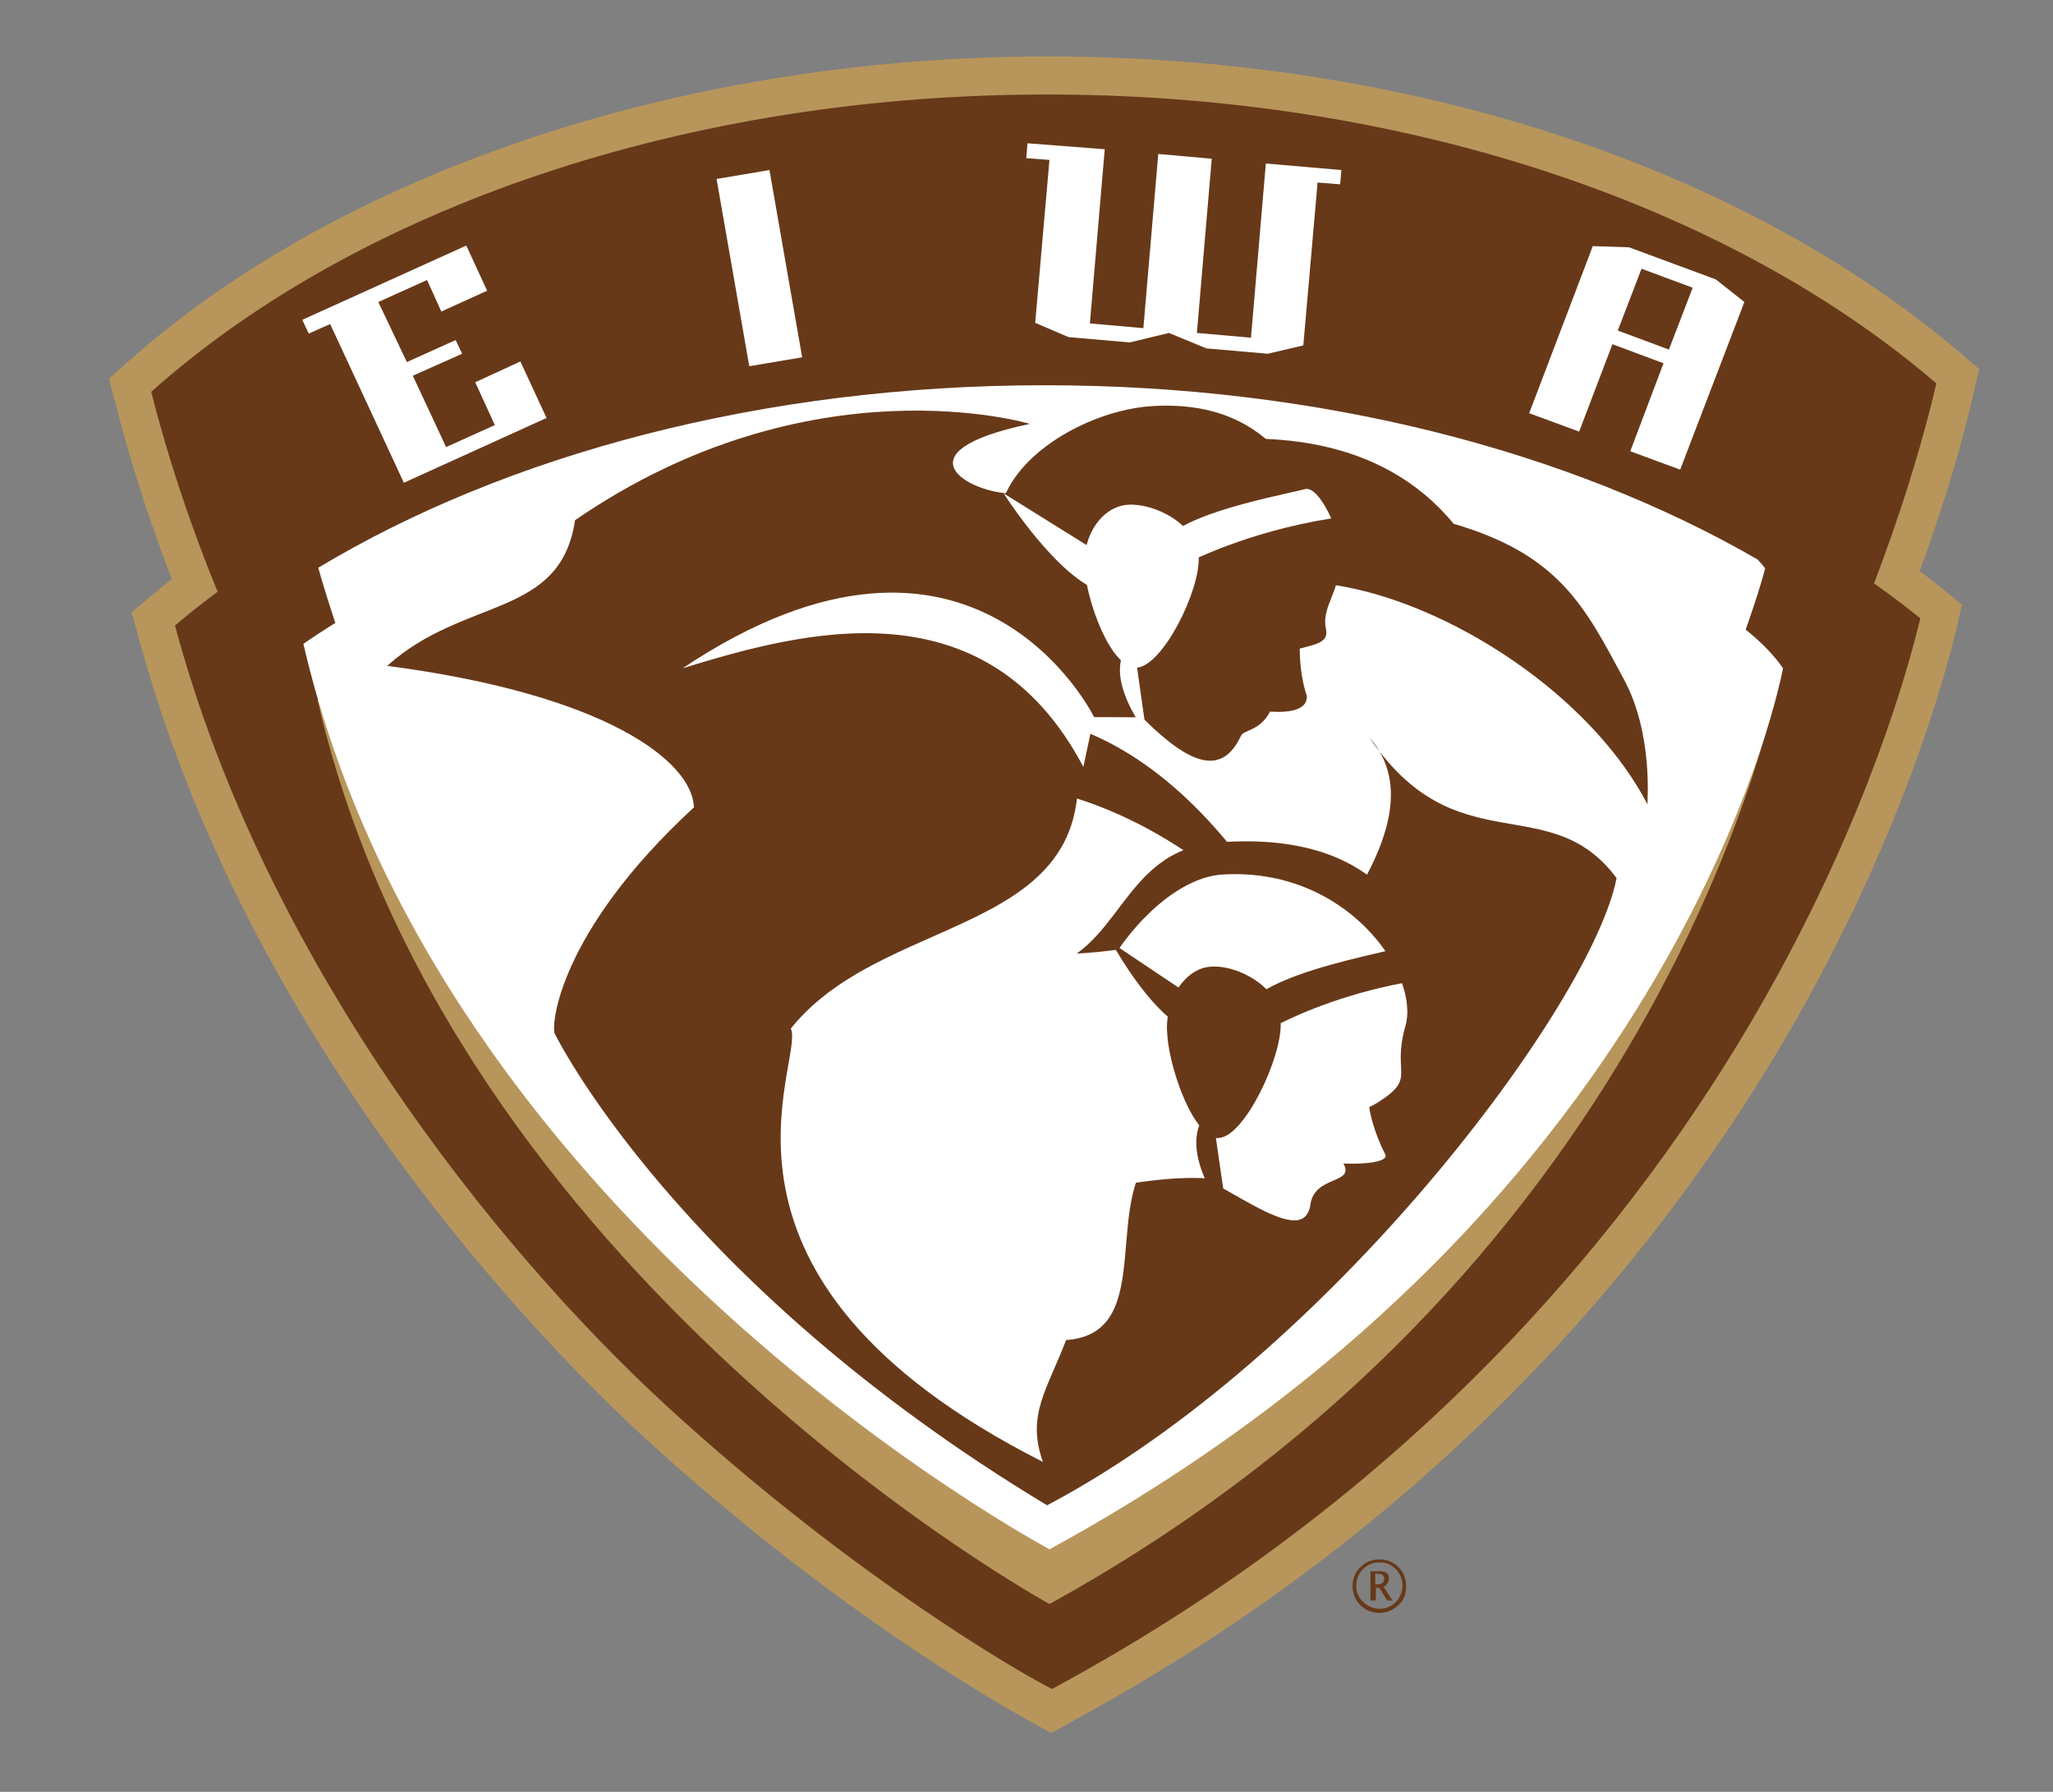 <svg width="55" height="48" viewBox="0 0 55 48" fill="none" xmlns="http://www.w3.org/2000/svg">
<rect x="0" y="0" width="55" height="48" fill="#808080" stroke="none"/>
<path d="M3.382 9.731L2.92 10.145L3.08 10.75C6.106 22.694 14.339 31.422 16.792 33.81C22.174 39.066 26.984 41.853 27.191 41.964L28.083 42.474L28.975 41.948C39.597 35.785 45.569 27.376 48.707 21.42C51.398 16.292 52.529 12.072 52.879 10.495L53.023 9.89L52.561 9.492C46.684 4.475 37.845 1.561 28.29 1.513C18.512 1.465 9.195 4.539 3.382 9.731Z" fill="#B8965B"/>
<path d="M4.02 15.989L3.526 16.404L3.701 17.025C6.663 28.093 14.738 36.167 17.142 38.397C22.414 43.254 27.112 45.834 27.303 45.946L28.163 46.423L29.023 45.946C39.406 40.244 45.251 32.472 48.325 26.946C50.968 22.2 52.067 18.283 52.418 16.817L52.561 16.196L52.067 15.798C46.334 11.148 37.702 8.457 28.354 8.409C18.799 8.345 9.705 11.18 4.02 15.989Z" fill="#B8965B"/>
<path d="M28.338 9.412C18.623 9.364 10.008 12.263 4.688 16.754C7.077 25.688 13.225 33.396 17.827 37.632C23.003 42.394 27.59 44.926 27.797 45.038L28.179 45.245L28.561 45.038C38.722 39.464 44.439 31.851 47.449 26.437C50.013 21.834 51.08 18.076 51.446 16.563C46.111 12.263 37.75 9.46 28.338 9.412Z" fill="#673919"/>
<path d="M28.274 2.532C18.337 2.485 9.514 5.622 4.051 10.495C6.504 20.162 12.794 28.491 17.492 33.078C22.78 38.238 27.494 40.977 27.685 41.088L28.067 41.311L28.449 41.088C38.849 35.053 44.709 26.819 47.783 20.958C50.411 15.974 51.494 11.897 51.876 10.272C46.445 5.606 37.909 2.58 28.274 2.532Z" fill="#673919"/>
<path d="M8.51 18.761C8.51 18.761 17.301 12.374 28.465 13.123C28.465 13.123 44.661 13.792 47.672 18.155C47.672 18.155 44.837 33.762 28.115 42.968C28.115 42.968 12.062 34.193 8.51 18.761Z" fill="#B8965B"/>
<path d="M8.526 15.209C13.002 30.928 28.099 40.308 28.099 40.308C43.627 29.733 47.289 15.225 47.289 15.225C47.226 15.145 47.162 15.066 47.083 14.986C42.066 12.088 35.361 10.32 27.988 10.32C20.423 10.32 13.559 12.183 8.526 15.209Z" fill="white"/>
<path d="M13.941 9.683L14.642 11.196L10.82 12.932L8.845 8.68L8.272 8.935L8.097 8.568L12.492 6.578L13.05 7.788L11.823 8.345L11.441 7.501L10.135 8.09L10.9 9.699L12.206 9.11L12.381 9.476L11.059 10.065L11.951 11.976L13.257 11.387L12.731 10.24L13.941 9.683Z" fill="white"/>
<path d="M19.197 4.794L20.614 4.555L21.49 9.572L20.073 9.81L19.197 4.794Z" fill="white"/>
<path d="M29.596 3.998L29.198 8.664L30.631 8.791L31.03 4.125L32.463 4.252L32.065 8.919L33.514 9.046L33.912 4.38L35.935 4.555L35.903 4.937L35.298 4.889L34.916 9.253L33.96 9.476L32.32 9.333L31.316 8.919L30.265 9.173L28.625 9.03L27.733 8.648L28.115 4.284L27.494 4.236L27.526 3.838L29.596 3.998Z" fill="white"/>
<path d="M42.671 6.593L43.643 6.625L45.968 7.485L46.732 8.09L45.012 12.581L43.675 12.088L44.566 9.731L43.197 9.221L42.305 11.562L40.967 11.069L42.671 6.593ZM44.71 9.364L45.347 7.708L43.977 7.199L43.34 8.855L44.71 9.364Z" fill="white"/>
<path d="M8.128 17.248C8.128 17.248 17.095 10.798 28.481 11.562C28.481 11.562 44.71 13.489 47.767 17.901C47.767 17.901 45.187 32.202 28.115 41.502C28.131 41.502 11.743 32.823 8.128 17.248Z" fill="white"/>
<path d="M25.997 16.563C26.013 16.579 26.029 16.595 26.045 16.61C26.061 16.595 26.045 16.579 25.997 16.563Z" fill="white"/>
<path d="M43.499 18.187C42.448 16.228 41.763 14.859 38.944 14.031C35.042 9.301 26.666 13.425 27.096 13.218C26.012 13.218 23.958 12.12 27.589 11.355C27.589 11.355 21.729 9.587 15.406 13.935C15.008 16.579 12.444 15.973 10.373 17.837C16.218 18.601 18.543 20.385 18.591 21.627C14.944 24.988 14.753 27.504 14.865 27.695C14.865 27.695 18.113 34.336 28.051 40.324C35.6 36.343 42.655 26.898 43.308 23.522C41.508 21.102 39.008 23.204 36.683 19.748C38.849 22.232 34.485 26.325 31.157 30.657C29.357 31.883 31.109 35.721 28.561 35.897C28.051 37.234 27.494 37.903 27.939 39.161C18.145 34.208 21.585 28.443 21.187 27.552C23.847 24.223 30.185 25.21 28.64 19.206L31.778 19.222C31.029 12.55 41.317 16.133 44.136 21.547C44.12 21.547 44.311 19.684 43.499 18.187Z" fill="#673919"/>
<path d="M23.608 16.149C23.592 16.133 23.592 16.133 23.608 16.149Z" fill="#673919"/>
<path d="M34.772 25.465C34.772 25.465 30.599 16.515 23.608 19.907L23.21 21.372C23.21 21.372 28.895 18.92 34.772 25.465Z" fill="#673919"/>
<path d="M38.483 27.52C38.61 29.717 37.209 30.099 35.489 32.361C34.087 34.208 25.535 26.357 27.797 25.975C30.058 25.593 29.978 22.774 32.622 22.567C37.447 22.2 38.371 25.322 38.483 27.52Z" fill="#673919"/>
<path d="M32.749 23.427C30.042 23.586 26.475 30.068 31.093 31.071C32.558 31.39 34.915 33.603 35.106 32.265C35.218 31.485 36.285 31.724 35.998 31.182C35.998 31.182 35.998 31.167 35.982 31.167C36.572 31.198 37.209 31.119 37.113 30.928C36.81 30.338 36.699 29.813 36.683 29.654C36.763 29.622 36.842 29.574 36.922 29.526C37.973 28.857 37.272 28.794 37.655 27.472C38.037 26.086 36.078 23.22 32.749 23.427Z" fill="white"/>
<path d="M35.807 15.241C35.489 14.19 35.09 13.059 34.358 12.199C33.625 11.355 32.558 10.782 30.886 10.877C28.593 11.005 25.296 13.25 27.462 15.687C30.074 18.601 32.272 21.786 33.243 19.716C33.323 19.541 33.753 19.588 34.023 19.063C34.517 19.095 35.027 19.031 35.011 18.649C34.852 18.171 34.82 17.677 34.82 17.375C35.202 17.263 35.616 17.232 35.52 16.833C35.393 16.26 35.95 15.735 35.807 15.241Z" fill="#673919"/>
<path d="M31.252 25.21C31.252 25.21 26.634 26.262 26.347 24.701L28.561 32.074C28.561 32.074 31.603 31.214 33.179 31.708C33.179 31.692 29.978 25.306 31.252 25.21Z" fill="white"/>
<path d="M29.309 19.206C29.309 19.206 26.108 12.677 18.289 17.901C21.458 16.929 26.395 15.559 29.023 20.544L29.309 19.206Z" fill="white"/>
<path d="M32.112 14.922C32.16 15.798 31.157 17.837 30.456 17.885C29.755 17.916 29.102 16.085 29.054 15.193C29.006 14.317 29.532 13.569 30.217 13.521C30.918 13.473 32.064 14.031 32.112 14.922Z" fill="white"/>
<path d="M35.664 13.887C35.664 13.887 35.282 12.995 34.947 13.107C33.96 13.346 31.204 13.855 31.077 14.747L31.826 15.066C31.841 15.066 33.37 14.254 35.664 13.887Z" fill="white"/>
<path d="M30.265 15.321L26.889 13.218C26.889 13.218 28.354 15.528 29.548 15.862L30.265 15.321Z" fill="white"/>
<path d="M30.09 17.502H30.408L30.711 19.636C30.711 19.636 29.707 18.378 30.09 17.502Z" fill="white"/>
<path d="M37.893 26.277C37.893 26.277 37.511 25.354 37.177 25.465C36.46 25.64 34.836 25.975 33.928 26.5C33.514 26.086 32.893 25.863 32.447 25.895C32.096 25.911 31.794 26.134 31.571 26.453L29.787 25.258C29.787 25.258 30.488 26.548 31.284 27.233C31.268 27.376 31.252 27.504 31.268 27.663C31.3 28.348 31.666 29.558 32.128 30.147C31.746 31.167 32.877 32.584 32.877 32.584L32.574 30.482C32.606 30.482 32.638 30.498 32.654 30.482C33.339 30.45 34.342 28.332 34.31 27.408C34.883 27.122 36.173 26.564 37.893 26.277Z" fill="#673919"/>
<path d="M36.954 43.206C36.763 43.206 36.588 43.143 36.444 42.999C36.301 42.856 36.237 42.681 36.237 42.49C36.237 42.283 36.301 42.123 36.444 41.98C36.588 41.837 36.763 41.773 36.954 41.773C37.145 41.773 37.32 41.837 37.464 41.98C37.607 42.123 37.671 42.299 37.671 42.49C37.671 42.697 37.607 42.872 37.464 42.999C37.32 43.127 37.161 43.206 36.954 43.206ZM36.954 43.095C37.161 43.095 37.32 43.015 37.432 42.872C37.527 42.745 37.575 42.617 37.575 42.474C37.575 42.331 37.527 42.203 37.432 42.076C37.304 41.932 37.161 41.853 36.954 41.853C36.747 41.853 36.604 41.932 36.476 42.076C36.381 42.203 36.333 42.331 36.333 42.474C36.333 42.649 36.397 42.792 36.508 42.904C36.62 43.015 36.779 43.095 36.954 43.095ZM36.715 42.872V42.092H36.97C37.129 42.092 37.209 42.155 37.209 42.283C37.209 42.378 37.161 42.458 37.066 42.506L37.304 42.872H37.161L36.954 42.538H36.858V42.872H36.715ZM36.843 42.442H36.874C37.018 42.442 37.081 42.394 37.081 42.283C37.081 42.203 37.018 42.155 36.906 42.155H36.843V42.442Z" fill="#673919"/>
</svg>
